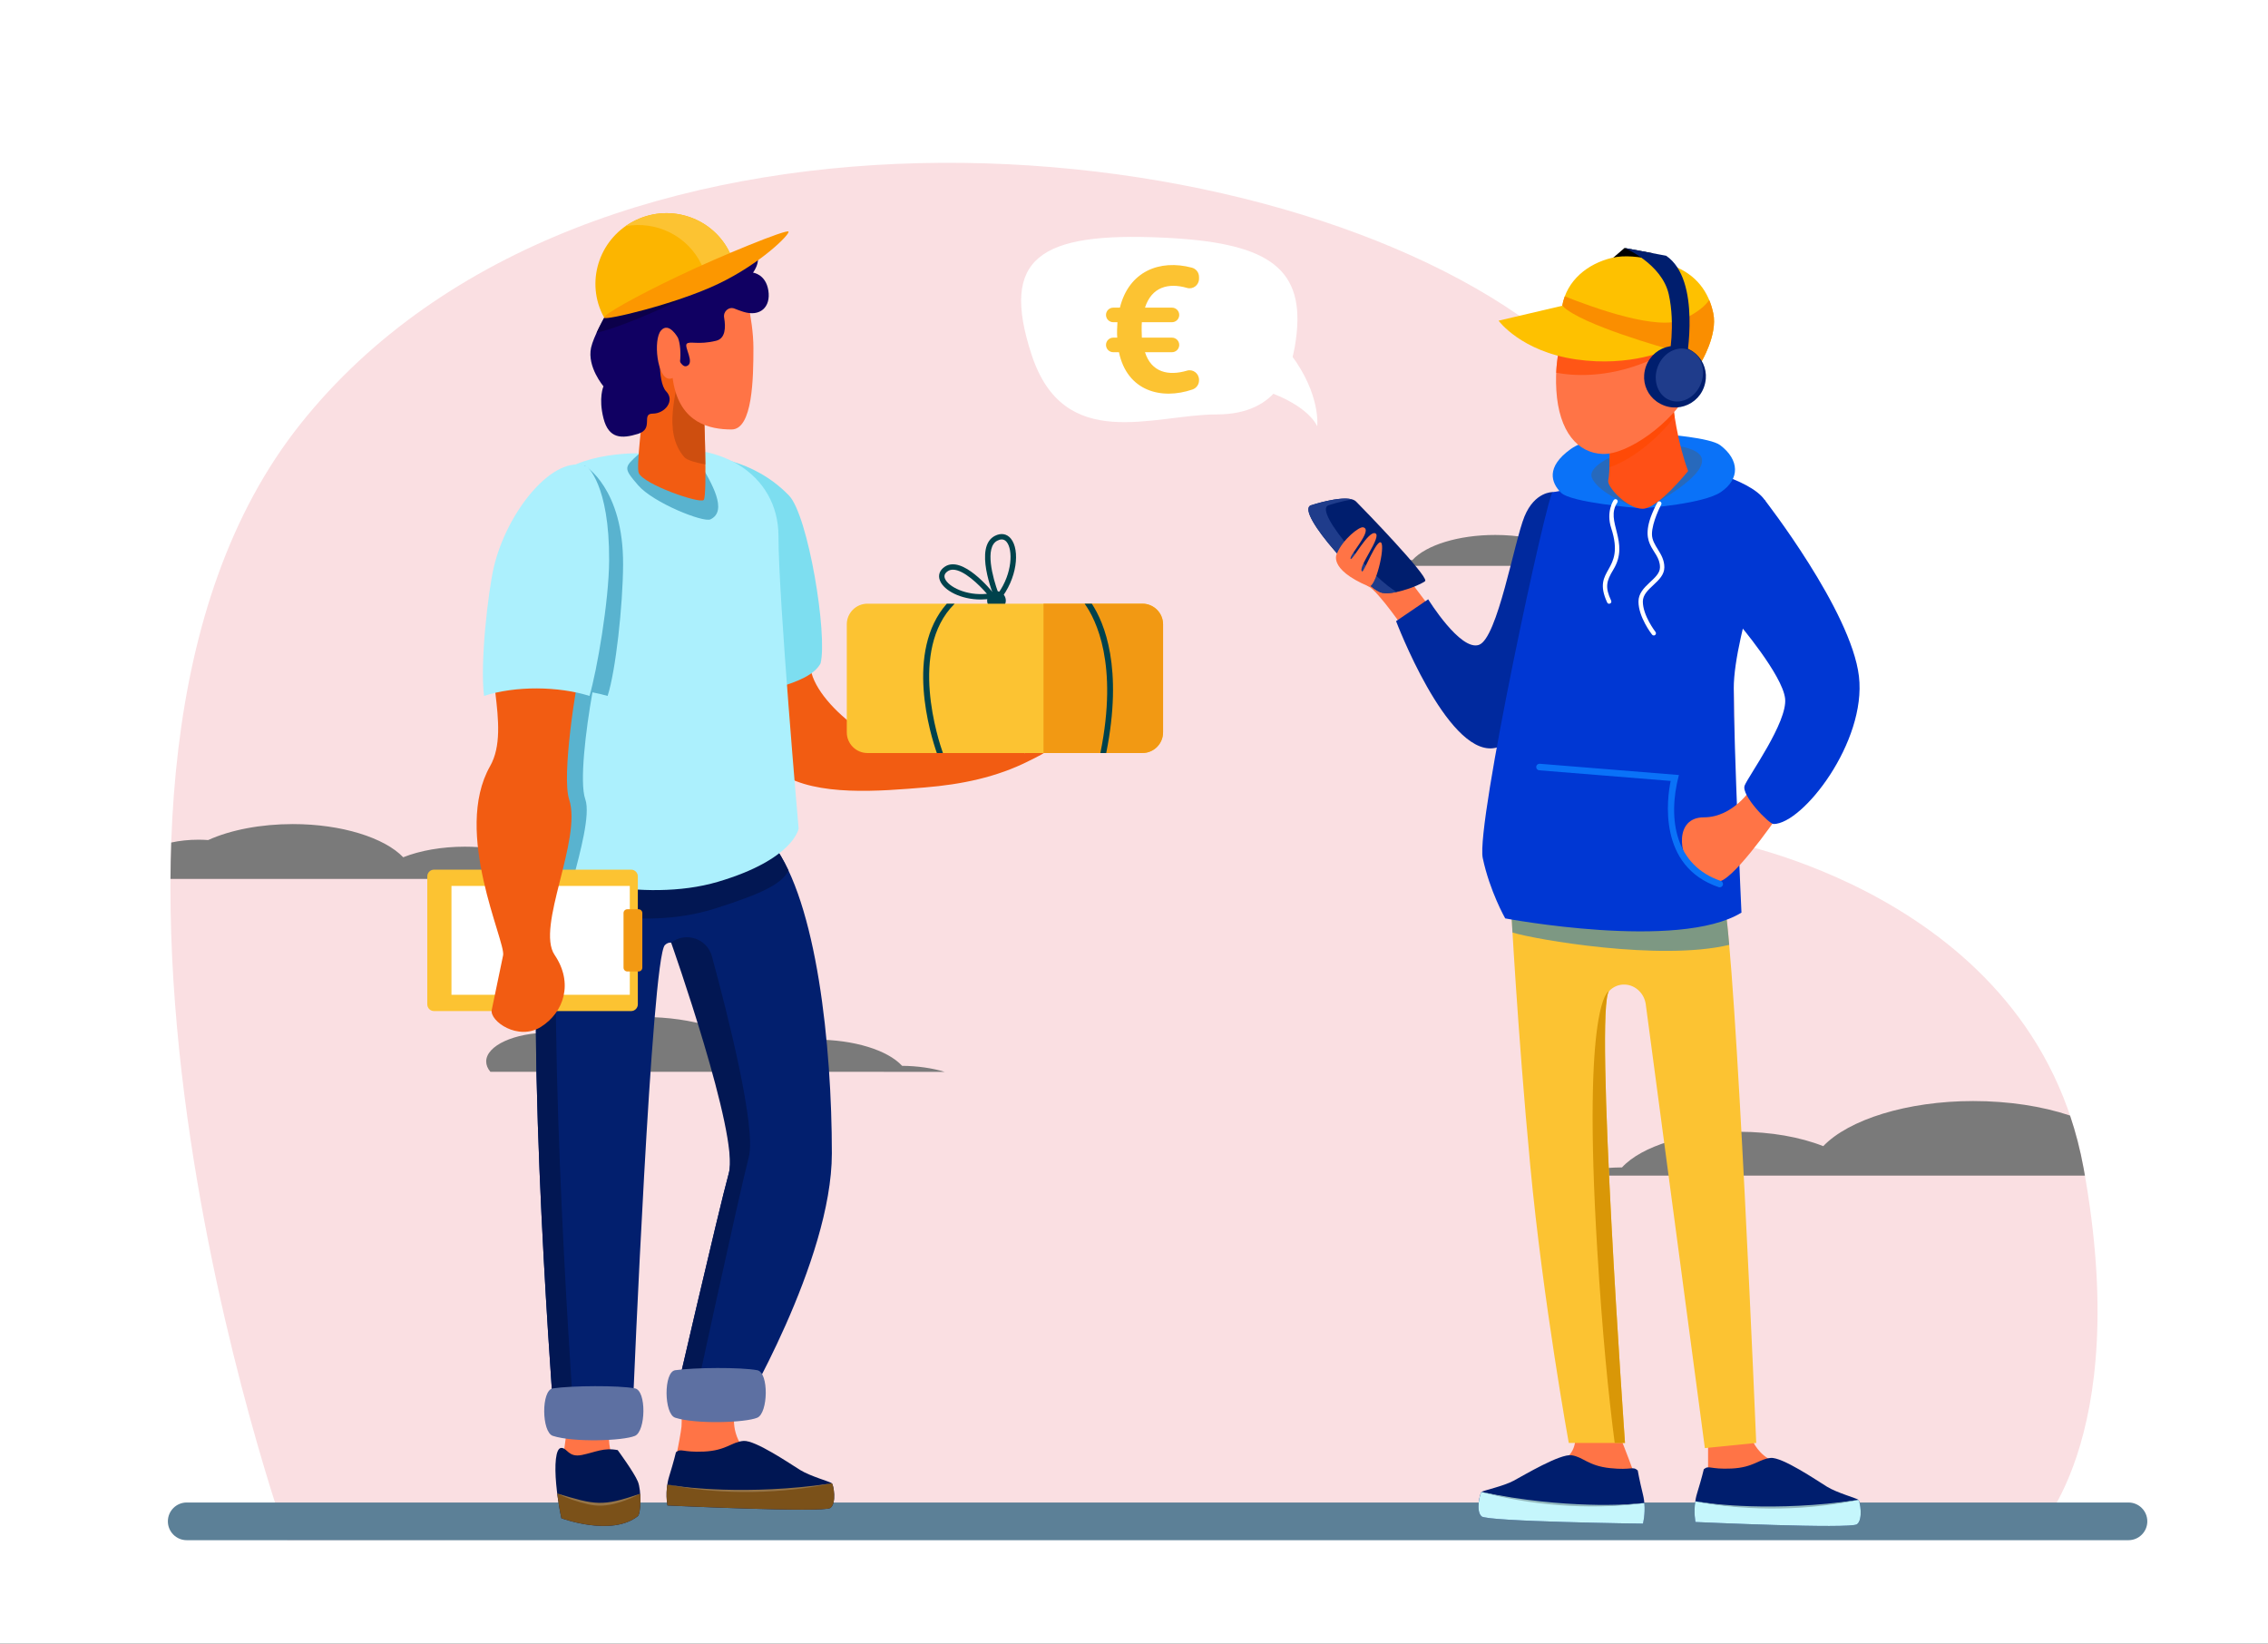 <svg xmlns="http://www.w3.org/2000/svg" xmlns:xlink="http://www.w3.org/1999/xlink" id="Layer_1" x="0px" y="0px" viewBox="0 0 2760 2000" style="enable-background:new 0 0 2760 2000;" xml:space="preserve"><rect x="0" y="0" width="2760" height="2000" fill="#333333" stroke="none"/><rect transform="matrix(-1 -1.224647e-16 1.224647e-16 -1 2760 2000)" style="fill:#FFFFFF;" width="2760" height="2000"></rect><g>	<path style="fill:#FADFE2;" d="M1865.231,395.843c338.987,251.093,229.01,626.24,229.01,626.24s380.442,64.58,441.396,399.606  s-62.262,448.171-62.262,448.171l-2123.508,4.268c0,0-330.798-923.323,15.848-1358.342S1526.243,144.75,1865.231,395.843z"></path>	<path style="fill:#FFFFFF;" d="M1577.95,405.464c8.455-82.357-39.612-110.588-162.044-116.281  c-151.508-7.045-199.123,24.612-160.507,142.504c39.467,120.493,148.347,72.609,225.073,72.609S1573.452,449.276,1577.95,405.464z"></path>	<path style="fill:#FCC332;" d="M1393.37,428.581c7.833,24.674,28.633,29.091,51.152,22.419c7.304-2.163,14.6,3.483,14.6,11.098  v0.831c0,4.981-3.211,9.384-7.922,11c-38.083,13.056-79.608,1.9-89.497-45.349h-6.909c-4.897,0-8.867-3.969-8.867-8.866l0,0  c0-4.898,3.97-8.867,8.867-8.867h4.836c-0.504-4.724-0.178-13.726,0.23-18.769h-5.066c-4.897,0-8.867-3.97-8.867-8.866l0,0  c0-4.897,3.97-8.867,8.867-8.867h8.06c10.95-44.244,48.432-59.05,87.599-48.65c5.088,1.351,8.668,5.957,8.668,11.222v2.321  c0,7.579-7.233,13.24-14.511,11.123c-22.559-6.557-43.119-1.349-51.241,23.984h32.819c4.896,0,8.866,3.97,8.866,8.867l0,0  c0,4.897-3.97,8.866-8.866,8.866h-36.619c-0.372,3.676-0.301,15.056,0,18.769h36.619c4.896,0,8.866,3.969,8.866,8.867l0,0  c0,4.897-3.97,8.866-8.866,8.866H1393.37z"></path>	<path style="fill:#FFFFFF;" d="M1571.147,431.688c36.512,48.693,31.822,86.939,31.822,86.939  c-13.981-27.604-61.511-42.434-61.511-42.434C1561.777,447.317,1571.147,431.688,1571.147,431.688z"></path>	<path style="fill:#7A7A7A;" d="M1149.563,1304.233c-14.985-4.527-32.806-7.166-51.767-7.312  c-17.585-19.124-58.584-31.888-105.179-31.888c-27.963,0-54.478,4.74-74.923,12.865c-22.753-23.763-75.012-40.369-134.224-40.369  c-38.896,0-75.789,7.017-103.133,19.438c-3.914-0.283-7.869-0.427-11.83-0.427c-42.371,0-76.84,15.752-76.84,35.114  c0,4.349,1.763,8.601,5.117,12.577H1149.563z"></path>	<path style="fill:#7A7A7A;" d="M1903.459,1430.469c20.377-6.154,44.609-9.744,70.394-9.941  c23.912-26.004,79.662-43.36,143.022-43.36c38.024,0,74.079,6.444,101.881,17.493c30.939-32.313,102.002-54.894,182.519-54.894  c42.896,0,83.996,6.278,117.835,17.661c6.819,20.232,12.408,41.625,16.527,64.263c0.535,2.945,1.054,5.868,1.562,8.779H1903.459z"></path>	<path style="fill:#7A7A7A;" d="M208.381,1025.204c10.034-2.199,21.265-3.434,33.116-3.434c3.96,0,7.915,0.144,11.83,0.427  c27.344-12.422,64.237-19.439,103.133-19.439c59.212,0,111.471,16.607,134.224,40.369c20.445-8.125,46.959-12.864,74.923-12.864  c46.595,0,87.594,12.764,105.179,31.887c18.96,0.146,36.783,2.785,51.766,7.312H207.471  C207.568,1054.695,207.866,1039.936,208.381,1025.204z"></path>	<path style="fill:#7A7A7A;" d="M1712.307,688.506c-6.108,0-6.399-6.597-0.302-6.846c2.235-0.091,4.49-0.146,6.762-0.164  c16.857-18.332,56.161-30.567,100.829-30.567c26.805,0,52.224,4.543,71.822,12.332c21.813-22.779,71.909-38.699,128.671-38.699  c12.813,0,25.387,0.813,37.452,2.34c9.565,20.692,17.551,41.292,24.188,61.604H1712.307z"></path>	<path style="fill:#5C8097;" d="M227.22,1874.128h2362.978c12.664,0,22.93-10.267,22.93-22.93l0,0  c0-12.664-10.266-22.93-22.93-22.93H227.22c-12.663,0-22.93,10.266-22.93,22.93l0,0  C204.29,1863.861,214.557,1874.128,227.22,1874.128z"></path>	<g>		<path style="fill:#FF7446;" d="M741.195,1743.542c0,0-0.195,1.788-0.195,4.772c-0.003,8.956,1.742,28.688,15.739,43.248   c18.662,19.415,18.773,43.567-0.943,47.693c-19.716,4.126-66.732-1.319-66.732-1.319s-10.63-18.471-3.372-67.808   c7.259-49.335,11.471-103.443,11.471-103.443l53.572-8.365L741.195,1743.542z"></path>		<path style="fill:#001653;" d="M751.693,1764.518c0,0,19.873,26.968,24.524,38.221c4.651,11.251,3.65,39.234,0,42.117   c-32.136,25.369-93.062,2.537-93.062,2.537s-4.189-18.604-6.303-41.438c-2.114-22.833-0.923-44.109,6.303-44.109   c7.228,0,8.496,11.975,24.986,8.592C724.632,1767.055,734.78,1761.136,751.693,1764.518z"></path>		<path style="fill:#7B5119;" d="M678.1,1817.326c12.386,4.84,29.203,10.497,44.84,12.729c16.691,2.385,39.164-5.047,56.121-12.512   c0.878,11.961-0.378,25.364-2.844,27.312c-32.136,25.369-93.062,2.537-93.062,2.537S680.288,1834.656,678.1,1817.326z"></path>		<path style="fill:#957447;" d="M678.1,1817.326c46.101,13.85,54.583,16.304,100.961,0.218   c-7.721,4.149-15.836,7.592-24.245,10.251c-17.823,5.522-28.347,5.041-39.465,2.546   C702.086,1827.393,689.599,1822.884,678.1,1817.326z"></path>		<path style="fill:#F25C12;" d="M1277.158,904.296c-13.188,4.96-30.673,12.321-30.673,12.321   c-2.26-5.441,41.272-14.747,47.376-27.997c3.268-7.095-49.954,19.018-53.65,15.906c-1.533-1.29,60.203-21.388,57.354-26.239   c-2.394-4.077-64.909,17.958-65.254,14.908c-0.479-4.238,54.126-15.19,49.239-21.29c-2.504-3.126-68.779,14.801-75.933,15.845   c-8.751,0,22.912-21.506,12.127-24.382c-14.646-3.906-51.429,38.26-54.301,38.855c-8.327,1.727-79.218,10.405-113.928-12.295   c-28.034-18.336-55.236-46.534-61.895-70.814c-6.528-23.805-15.574-57.805-7.842-84.034c-31.577-4.807-62.211-5.909-94.258-2.08   c-1.948,39.388,45.21,195.459,64.928,208.301c43.38,28.253,120.773,21.343,175.338,16.849   c43.976-3.621,87.043-12.284,126.651-32.384c8.853-4.493,20.712-9.525,27.565-17.344   C1281.773,906.4,1279.675,903.35,1277.158,904.296z"></path>		<path style="fill:#7DDEF0;" d="M960.06,602.873c23.5,24.274,47.231,169.708,38.497,204.372   c-15.081,28.156-83.37,33.015-105.454,46.371c-50.946-20.947-16.045-114.887-16.045-114.887l-18.572-182.977   C858.486,555.752,915.299,556.639,960.06,602.873z"></path>		<path style="fill:#FF7446;" d="M895.813,1711.019c-6.953,21.864-0.079,45.934,17.746,60.377   c6.153,4.986,13.299,9.658,21.383,13.192c31.206,13.643,71.626,10.575,77.261,38.598c5.634,28.022-197.883-7.865-197.883-7.865   s14.121-68.155,15.035-79.571c0.914-11.415-1.245-53.339-1.245-53.339l78.597-5.643L895.813,1711.019z"></path>		<path style="fill:#001653;" d="M822.585,1767.09c0,0-2.488,10.821-8.188,29.171c-5.699,18.35-2.144,35.631-2.144,35.631   s190.623,9.03,198.339,2.993c7.716-6.038,3.754-28.017,1.803-29.962c-1.951-1.946-26.143-8.48-38.549-16.135   c-12.406-7.655-54.779-36.617-69.095-35.447c-14.316,1.171-20.927,11.745-48.112,12.954   C829.453,1767.504,829.336,1761.808,822.585,1767.09z"></path>		<path style="fill:#7B5119;" d="M1010.592,1834.885c-7.716,6.037-198.339-2.993-198.339-2.993s-2.333-11.34-0.19-25.401   c99.506,18.434,200.332-1.568,200.332-1.568C1014.345,1806.868,1018.308,1828.847,1010.592,1834.885z"></path>		<path style="fill:#957447;" d="M812.063,1806.49c67.956,13.571,143.289,10.699,200.332-1.568   c-103.758,15.668-187.424,3.527-181.635,4.113C830.507,1809.002,810.811,1806.32,812.063,1806.49z"></path>		<path style="fill:#021F6E;" d="M664.844,1050.507c-32.708,119.594,7.9,656.056,7.9,656.056l97.916-6.699   c0,0,22.275-533.677,38.43-549.832c4.729-4.729,9.81-3.229,13.709-0.548c3.937,2.709,6.702,6.799,8.101,11.369   c10.076,32.929,67.67,224.612,56.06,266.587c-12.713,45.962-69.445,292.184-69.445,292.184l82.158,3.282   c0,0,112.644-188.104,112.644-319.421c0-131.318-18.322-305.392-71.552-376.22c-24.227-32.236-143.512-57.176-143.512-57.176   S675.061,1013.15,664.844,1050.507z"></path>		<g>			<path style="fill:#021753;" d="M841.804,1719.405c0,0,56.731-262.536,69.444-311.543c9.233-35.588-25.291-172.104-44.889-244.193    c-5.884-21.644-31.88-30.354-49.633-16.644l0,0c0,0,82.946,234.454,70.233,280.415c-12.713,45.962-69.445,292.184-69.445,292.184    l82.158,3.282c0,0,0.205-0.343,0.598-1.009L841.804,1719.405z"></path>			<path style="fill:#021753;" d="M685.167,1025.687c-10.497,8.207-18.088,16.649-20.323,24.82    c-32.708,119.594,7.9,656.056,7.9,656.056l24.248-1.659C695.628,1685.5,660.469,1180.554,685.167,1025.687z"></path>		</g>		<path style="fill:#021753;" d="M959.573,1059.336c-5.717-12.187-11.975-22.98-18.808-32.07c-2.813-3.744-6.91-7.39-11.953-10.909   c-13.611,6.954-32.432,14.537-58.458,22.54c-78.495,24.138-163.124,11.27-198.289-0.973c-3.573,4.221-6.087,8.438-7.221,12.583   c-2.837,10.374-5.123,23.884-6.931,39.907c17.554,13.058,119.597,44.604,212.441,15.056   C929.277,1086.717,951.239,1075.356,959.573,1059.336z"></path>		<path style="fill:#5D70A2;" d="M672.782,1747.183c25.089,8.143,85.475,6.124,99.893,0c13.297-5.648,14.196-55.107,0-57.79   c-19.944-3.768-76.48-3.35-99.893,0C658.481,1691.441,659.041,1742.723,672.782,1747.183z"></path>		<path style="fill:#5D70A2;" d="M821.675,1725.087c25.089,8.143,85.475,6.125,99.893,0c13.297-5.648,14.196-55.107,0-57.788   c-19.944-3.77-76.48-3.352-99.893,0C807.373,1669.345,807.933,1720.627,821.675,1725.087z"></path>		<path style="fill:#ACF0FD;" d="M784.269,551.651c0,0-81.653-4.198-115.025,35.348c-33.373,39.546-30.646,455.009-17.138,466.601   c13.507,11.592,129.554,46.609,221.726,19.337c92.171-27.273,98.04-64.715,98.04-64.715s-24.525-279.401-24.525-355.767   S872.788,531.107,784.269,551.651z"></path>		<path style="fill:#59B3CF;" d="M712.247,972.485c-7.216-20.062,0.506-83.87,8.72-130.031c6.428,1.229,12.61,2.69,18.45,4.376   c9.865-30.534,18.556-109.78,18.847-159.601c0.548-93.454-46.766-120.633-46.766-120.633c-9.375-2.141-24.373,6.683-47.833,31.104   c-27.1,74.086-21.423,418.867-8.724,429.765c5.414,4.646,16.004,33.787,43.309,39.571   C705.344,1039.17,718.918,991.029,712.247,972.485z"></path>		<path style="fill:#59B3CF;" d="M777.227,552.51c-17.707,16.275-19.08,16.586-0.685,37.939   c18.396,21.353,79.305,45.632,87.992,41.531c21.557-10.178,1.495-44.157-12.855-68.597   C847.198,555.752,794.935,536.235,777.227,552.51z"></path>		<path style="fill:#F25C12;" d="M856.368,490.98c0,0,4.767,112.441,0,117.365c-4.768,4.924-73.102-18.877-79.061-32.829   c-5.959-13.953,24.901-217.222,24.901-217.222L856.368,490.98z"></path>		<path style="opacity:0.6;fill:#B5450E;" d="M858.429,565.124c-12.08-2.176-22.479-5.248-25.533-8.698   c-27.875-31.488-6.986-82.583-9.176-95.871c-4.359-26.443-13.244-48.29-8.789-71.092l41.438,101.517   C856.368,490.98,858.091,531.635,858.429,565.124z"></path>		<g>			<path style="fill:#00424C;" d="M1223.834,728.871c1.273,7.772-5.349,14.393-13.12,13.121c-4.706-0.77-8.502-4.564-9.277-9.27    c-1.28-7.777,5.349-14.407,13.127-13.127C1219.27,720.369,1223.064,724.165,1223.834,728.871z"></path>			<path style="fill:#00424C;" d="M1230.225,655.482c-4.866-6.047-12.006-7.308-19.57-3.41    c-25.632,13.147-2.417,70.933,0.314,77.476l2.095,5.019l3.457-4.194C1237.947,704.388,1241.428,669.403,1230.225,655.482z     M1214.927,721.691c-7.031-18.965-16.855-55.798-1.284-63.79c0.896-0.458,1.755-0.813,2.578-1.063    c3.605-1.096,6.534-0.183,8.896,2.752C1232.749,669.073,1232.049,697.675,1214.927,721.691z"></path>			<g>				<path style="fill:#00424C;" d="M1209.902,722.903c-3.907-4.929-38.812-47.661-60.15-33.327     c-6.386,4.299-8.519,10.5-5.849,17.021c5.025,12.269,25.8,22.897,49.588,22.897c4.73,0,9.581-0.425,14.448-1.332l5.343-1.001     L1209.902,722.903z M1149.968,704.113c-1.464-3.578-0.337-6.551,3.441-9.095c1.863-1.256,3.973-1.813,6.261-1.813     c12.932,0,31.426,17.878,41.398,29.339C1175.749,725.176,1153.949,713.834,1149.968,704.113z"></path>			</g>			<path style="fill:#FCC332;" d="M1390.192,916.294h-334.525c-13.911,0-25.187-11.276-25.187-25.187V759.752    c0-13.91,11.276-25.185,25.186-25.185h334.526c13.909,0,25.186,11.276,25.186,25.186v131.357    C1415.378,905.019,1404.103,916.294,1390.192,916.294z"></path>			<path style="fill:#F29913;" d="M1390.192,734.566h-120.299v181.728h120.299c13.909,0,25.186-11.277,25.186-25.186V759.752    C1415.378,745.842,1404.102,734.566,1390.192,734.566z"></path>			<path style="fill:#00424C;" d="M1161.7,734.566h-9.494c-51.34,57.995-19.886,159.58-12.146,181.728h7.409    c-5.311-14.922-41.99-125.413,13.792-181.193C1161.429,734.933,1161.575,734.754,1161.7,734.566z"></path>			<path style="fill:#00424C;" d="M1339.222,915.607c-0.047,0.231-0.069,0.46-0.069,0.687h7.036    c20.717-103.537-2.143-158.307-17.579-181.728h-8.701C1333.948,754.142,1360.889,808.102,1339.222,915.607z"></path>		</g>		<g>			<path style="fill:#FCC332;" d="M767.98,1230.299H528.199c-4.539,0-8.219-3.68-8.219-8.219v-155.664    c0-4.539,3.68-8.219,8.219-8.219H767.98c4.539,0,8.218,3.68,8.218,8.219v155.664    C776.198,1226.619,772.519,1230.299,767.98,1230.299z"></path>			<rect x="549.405" y="1078.018" style="fill:#FFFFFF;" width="217.017" height="132.46"></rect>			<path style="fill:#F29913;" d="M777.042,1182.116H763.43c-2.56,0-4.635-2.075-4.635-4.636v-66.466    c0-2.561,2.075-4.636,4.635-4.636h13.611c2.56,0,4.636,2.075,4.636,4.636v66.466    C781.677,1180.041,779.602,1182.116,777.042,1182.116z"></path>		</g>		<path style="fill:#F25C12;" d="M692.556,972.484c16.151,49.152-40.725,155.47-17.624,189.493   c23.102,34.023,11.477,69.75-16.518,87.462c-27.996,17.712-62.791-7.11-59.986-20.595c2.806-13.484,10.358-49.787,13.81-66.383   c3.453-16.596-61.661-149.555-15.825-230.187c27.198-47.845-13.017-130.194,8.224-183.403   c19.015,35.436,109.019,13.294,103.858,52.178C700.281,834.264,683.479,944.857,692.556,972.484z"></path>		<path style="fill:#FF7446;" d="M904.004,342.857c0,0,12.855,44.265,12.855,80.561c0,36.297-0.856,99.153-26.569,99.153   c-25.712,0-62.567-7.082-71.138-58.429c-8.571-51.347,0-108.006,25.712-121.286C870.577,329.577,904.004,342.857,904.004,342.857z   "></path>		<path style="fill:#100062;" d="M893.965,375.558c-6.917-2.854-14.068,3.321-12.746,10.893c2.119,12.135,1.597,25.429-9.755,28.2   c-21.851,5.336-32.181,0-35.756,3.693c-3.576,3.693,10.33,23.392,0,27.085c-10.33,3.693-15.892-31.599-25.029-31.599   c-9.138,0-11.125,50.886,0,62.376c11.124,11.491-1.589,27.085-16.289,27.085c-14.699,0,1.859,18.466-17.942,24.622   c-19.8,6.155-35.692,6.155-42.049-18.877c-6.356-25.032,0-38.985,0-38.985s-20.238-23.665-15.097-47.056   c2.858-13.003,16.015-36.39,16.015-36.39s10.207-27.765,12.987-43.769c2.781-16.004,42.182-32.009,69.163-34.881   c26.982-2.872,13.474-19.288,36.119-19.288c22.646,0,25.758,29.907,25.758,29.907s32.334-19.332,33.836-18.416   c18.819,11.463,3.179,31.598,3.179,31.598s15.494,1.641,18.672,21.75c3.178,20.108-9.932,32.419-30.591,25.853   C900.528,378.116,897.044,376.828,893.965,375.558z"></path>		<path style="fill:#0C004A;" d="M916.343,302.424c-3.984,0.571-9.233,1.833-15.518,3.707c-9.676,5.385-21.481,12.442-21.481,12.442   s-42.21,11.813-66.398,23.342c-30.999,14.774-58.166,29.595-76.403,41.274c-0.759,2.148-1.225,3.416-1.225,3.416   s-4.838,8.6-9.284,18.269c19.204-4.196,56.701-18.656,98.527-38.59C871.792,343.774,919.004,304.682,916.343,302.424z"></path>		<path style="fill:#FF7446;" d="M825.023,411.066c0,0-10.927-20.117-20.654-8.892c-9.728,11.226-4.62,58.69,10.327,58.69   C829.643,460.865,830.321,423.788,825.023,411.066z"></path>		<path style="fill:#ACF0FD;" d="M714.008,567.472c0,0,27.769,21.135,27.269,114.589c-0.266,49.821-14.89,134.235-23.901,164.769   c-37.402-11.82-90.146-12.586-128.34,0c-5.148-40.772,5.248-127.781,11.731-155.891   C616.708,621.811,674.324,551.655,714.008,567.472z"></path>		<path style="fill:#FCB500;" d="M888.199,307.769c-20.258-42.505-71.463-60.387-114.367-39.939   c-42.905,20.448-61.265,71.482-41.006,113.989c0.78,1.636,1.621,3.223,2.491,4.786l155.031-73.887   C889.682,311.059,888.979,309.406,888.199,307.769z"></path>		<path style="fill:#FCC332;" d="M855.974,327.162c-0.666-1.66-1.369-3.312-2.149-4.949c-16.921-35.505-55.435-53.829-92.667-46.984   c3.944-2.773,8.173-5.254,12.673-7.398c42.904-20.449,94.109-2.567,114.367,39.939c0.78,1.637,1.482,3.289,2.149,4.949   l-155.031,73.887C735.033,386.096,855.974,327.162,855.974,327.162z"></path>		<path style="fill:#FC9700;" d="M959.573,281.828c-1.65-3.463-82.368,29.461-133.974,54.057   c-51.605,24.595-92.103,47.34-90.453,50.802c1.65,3.463,87.245-16.639,138.851-41.234   C925.603,320.858,961.223,285.29,959.573,281.828z"></path>	</g>	<g>		<g>			<path style="fill:#FF7446;" d="M1712.007,770.048c0,0-34.434-50.485-46.681-56.608c-12.249-6.124,30.306-33.57,30.306-33.57    l54.95,72.946L1712.007,770.048z"></path>			<path style="fill:#FF7446;" d="M1916.896,1747.98c0,0,3.124,21.094-19.531,32.031c-22.656,10.938-42.969,21.874-42.969,34.374    c0,12.499,140.623,7.813,140.623,0s-26.561-74.218-26.561-74.218L1916.896,1747.98z"></path>			<path style="fill:#FF7446;" d="M2078.612,1751.106v44.53c0,0,51.561,35.154,99.217,35.154c0,0,38.28,1.37,38.28-8.69    c0-10.06-26.63-28.432-58.831-44.195c-32.2-15.766-30.769-52.057-30.769-52.057l-47.897,8.068V1751.106z"></path>			<polygon points="1957.043,318.842 1976.979,301.721 2011.521,308.187 2016.339,330.569    "></polygon>			<path style="fill:#00299E;" d="M1889.544,598.778c0,0-21.867-0.781-34.367,29.688c-12.498,30.468-32.811,148.435-55.468,156.247    c-22.655,7.812-61.717-55.468-61.717-55.468l-39.063,26.563c0,0,60.937,160.934,117.968,154.684    c57.029-6.25,74.217-188.277,85.154-228.121C1912.989,642.528,1889.544,598.778,1889.544,598.778z"></path>			<path style="fill:#FCC332;" d="M2097.756,1093.303c-15.237-76.562-262.583-51.632-258.983,9.374c0,0,7.812,149.999,23.437,315.62    c15.624,165.623,46.874,337.496,46.874,337.496h68.413c0,0-37.654-531.6-19.262-549.992c5.255-5.255,10.983-7.38,16.487-7.734    c14.068-0.904,26.191,9.964,28.052,23.939l71.932,540.036l62.499-6.249C2137.204,1755.793,2112.995,1169.863,2097.756,1093.303z"></path>			<path style="opacity:0.53;fill:#0C72CA;" d="M1840.593,1134.735c27.483,8.398,179.99,35.076,263.765,14.974    c-2.31-26.329-4.537-46.039-6.602-56.406c-15.237-76.562-262.583-51.632-258.983,9.374    C1838.788,1102.974,1839.302,1113.046,1840.593,1134.735z"></path>			<path style="fill:#D99707;" d="M1943.795,1521.403c6.104,100.72,13.709,177.148,21.175,234.39h12.526    c0,0-37.654-531.6-19.262-549.992C1958.234,1205.801,1925.168,1214.067,1943.795,1521.403z"></path>			<path style="fill:#0037D3;" d="M1938.77,587.841c0,0-42.984,10.937-49.226,10.937c-6.241,0-93.74,404.682-85.146,445.306    c8.593,40.624,27.343,73.437,27.343,73.437s210.934,39.843,287.495-7.031c0,0-9.374-202.34-9.374-272.652    c0-70.311,56.249-203.121,37.5-229.684c-18.751-26.562-92.187-41.406-92.187-41.406L1938.77,587.841z"></path>			<path style="fill:#0A72F8;" d="M2025.487,528.467c-3.906,0-83.593-3.906-114.061,17.969    c-30.469,21.875-23.828,41.014-11.719,53.124c12.109,12.109,92.405,18.475,92.405,18.475s-42.405-36.375-33.879-44.902    c8.526-8.525,89.559-13.444,94.657-0.017c1.393,3.667-48.524,44.919-48.524,44.919s68.734-5,89.768-19.258    c23.616-16.007,22.618-39.29-0.681-57.029C2081.211,532.426,2025.487,528.467,2025.487,528.467z"></path>			<path style="fill:#2769BC;" d="M2004.367,618.035c0,0,101.076-51.896,54.844-70.854    c-46.232-18.959-130.384,13.305-122.069,33.927c8.312,20.622,54.972,36.928,54.972,36.928s-34.401-35.44-25.875-43.966    s81.555-14.38,86.653-0.952C2054.284,576.783,2004.367,618.035,2004.367,618.035z"></path>			<path style="fill:#FF5016;" d="M1958.905,540.608c0,0,0.459,34.68-1.771,43.905c-1.885,7.791,23.042,34.577,41.791,34.577    c18.751,0,55.359-45.957,55.359-45.957c-12.221-33.212-18.213-71.178-21.766-111.006L1958.905,540.608z"></path>			<path style="opacity:0.68;fill:#FF4900;" d="M2037.938,507.185c-22.158,28.654-54.496,53.464-79.336,61.372    c0.501-12.907,0.303-27.948,0.303-27.948l46.301-49.363l28.926-12.858C2035.198,488.141,2036.448,497.754,2037.938,507.185z"></path>			<path style="fill:#FF7446;" d="M1907.394,393.491c0,0-16.561,31.365-13.416,81.641c3.144,50.275,26.012,76.236,56.479,77.26    c30.466,1.025,84.673-37.779,106.192-78.141c21.521-40.362,17.034-86.969-12.486-115.321    C2014.64,330.579,1934.115,320.911,1907.394,393.491z"></path>			<path style="opacity:0.68;fill:#FF4900;" d="M2030.489,426.434c0,0-83.768-20.42-118.18-44.252    c-1.791,3.525-3.437,7.29-4.916,11.31c0,0-11.904,22.549-13.61,60.052c5.425,1.034,11.188,1.807,17.31,2.257    C1979.993,460.861,2030.489,426.434,2030.489,426.434z"></path>			<path style="fill:#FEC100;" d="M2035.628,323.32c0,0-43.402-16.812-73.693-9.649c-30.288,7.164-55.401,27.888-60.796,58.369    l15.669,20.754l82.11,30.231l32.147,1.846l39.05,16.042c0,0,20.24-33.34,14.872-59.459    C2079.618,355.334,2064.22,333.847,2035.628,323.32z"></path>			<path style="fill:#FA8E00;" d="M2084.987,381.454c-1.175-5.715-2.83-11.209-4.998-16.413    c-4.429,6.599-13.576,15.112-32.324,23.768c-30.015,13.861-106.973-13.652-143.432-28.211c-1.348,3.642-2.39,7.458-3.094,11.442    l15.669,20.754l82.11,30.231l32.147,1.845l39.05,16.042C2070.115,440.913,2090.355,407.573,2084.987,381.454z"></path>			<path style="fill:#001E6E;" d="M1976.979,301.721c0,0,45.478,19.248,53.788,56.44s0.41,76.741,0.41,76.741l20.874,4.355    c0,0,18.758-98.822-24.514-128.073L1976.979,301.721z"></path>			<g>				<path style="fill:#001E6E;" d="M1993.015,1789.275c0,0,1.819,10.855,6.365,29.351c4.549,18.495,0,35.382,0,35.382     s-189.148-2.412-196.424-8.845s-2.046-27.944,0-29.753c2.046-1.81,26.371-6.835,39.104-13.67     c12.731-6.836,56.381-32.97,70.477-30.959c14.095,2.01,20.006,12.865,46.832,15.681     C1986.194,1789.275,1986.649,1783.646,1993.015,1789.275z"></path>				<path style="fill:#C5F6FC;" d="M1802.956,1845.163c7.275,6.433,196.424,8.845,196.424,8.845s2.983-11.081,1.701-25.12     c-99.554,12.316-198.125-13.478-198.125-13.478C1800.91,1817.219,1795.681,1838.73,1802.956,1845.163z"></path>				<path style="fill:#93B8BD;" d="M2001.081,1828.888c-68.046,9.381-142.414,2.056-198.125-13.478     c101.732,21.679,185.236,14.646,179.474,14.883C1982.683,1830.274,2002.331,1828.793,2001.081,1828.888z"></path>			</g>			<g>				<path style="fill:#001E6E;" d="M2073.423,1787.758c0,0-2.455,10.729-8.08,28.926c-5.628,18.195-2.082,35.32-2.082,35.32     s188.965,8.713,196.605,2.72c7.641-5.994,3.686-27.776,1.75-29.702c-1.937-1.926-25.925-8.373-38.231-15.945     c-12.308-7.571-54.346-36.226-68.535-35.049c-14.188,1.178-20.728,11.668-47.673,12.901     C2080.231,1788.159,2080.108,1782.513,2073.423,1787.758z"></path>				<path style="fill:#C5F6FC;" d="M2259.866,1854.724c-7.641,5.993-196.605-2.719-196.605-2.719s-2.326-11.237-0.219-25.179     c98.658,18.149,198.574-1.805,198.574-1.805C2263.552,1826.949,2267.507,1848.729,2259.866,1854.724z"></path>				<path style="fill:#93B8BD;" d="M2063.042,1826.826c67.377,13.367,142.047,10.427,198.574-1.805     c-102.83,15.659-185.777,3.73-180.037,4.306C2081.327,1829.292,2061.8,1826.658,2063.042,1826.826z"></path>			</g>			<g>				<path style="fill:#FFFFFF;" d="M2012.534,773.245c-0.791,0-1.57-0.35-2.096-1.021c-0.674-0.863-16.53-21.336-16.53-40.223     c0-19.494,26.166-27.024,26.166-41.686c0-23.756-31.701-25.338-3.185-78.863c0.69-1.294,2.301-1.785,3.598-1.097     c1.297,0.692,1.791,2.303,1.1,3.6c-0.113,0.213-11.27,21.336-11.27,36.002c0,14.421,15.079,23.02,15.079,40.358     c0,17.946-26.167,25.051-26.167,41.686c0,17.035,15.244,36.746,15.4,36.943c0.905,1.158,0.699,2.83-0.456,3.734     C2013.685,773.062,2013.108,773.245,2012.534,773.245z"></path>			</g>			<g>				<path style="fill:#FFFFFF;" d="M1955.817,733.116c-19.493-42.284,22.639-36.023,4.959-90.318     c-6.542-20.091,2.607-33.694,3.001-34.264c0.833-1.211,2.491-1.512,3.699-0.68c1.21,0.831,1.517,2.483,0.687,3.695     c-15.464,22.727,15.706,47.712-4.789,81.477c-8.74,14.412-10.26,21.516-2.724,37.86     C1962.126,734.084,1957.296,736.312,1955.817,733.116z"></path>			</g>			<path style="fill:#FF7446;" d="M2131.388,959.319c0,0-21.968,35.225-57.874,35.225c-35.905,0-30.464,45.814-13.79,62.487    c16.674,16.675,28.58,18.915,37.727,13.336c23.997-14.635,71.855-85.802,71.855-85.802L2131.388,959.319z"></path>			<path style="fill:#0037D3;" d="M2262.202,822.993c-9.374-79.685-114.841-214.84-114.841-214.84l-32.032,149.997    c0,0,53.906,63.28,57.03,91.88c3.126,28.601-44.53,94.056-49.217,105.773c-4.688,11.719,29.687,46.875,35.154,46.875    C2193.877,1002.679,2271.577,902.68,2262.202,822.993z"></path>			<path style="fill:#001E6E;" d="M1595.153,614.9c0,0,44.785-14.928,55.12-4.594c10.335,10.335,86.249,88.878,84.209,96.458    c-0.631,2.342-34.136,17.657-52.508,14.595C1663.602,718.297,1575.095,623.127,1595.153,614.9z"></path>			<path style="fill:#1F3C8B;" d="M1616.441,614.9c0,0,14.733-4.911,29.246-7.148c-15.106-4.66-50.534,7.148-50.534,7.148    c-20.059,8.227,68.448,103.397,86.821,106.458c5.187,0.865,11.578,0.265,18.097-1.095    C1676.467,709.169,1597.365,622.723,1616.441,614.9z"></path>			<path style="fill:#FF7446;" d="M1627.024,673.335c0,0-12.053,18.657,38.302,40.105c8.451,3.599,20.553-47.985,15.387-53.153    c-5.168-5.168-21.003,36.101-23.003,35.124c-6.994-3.419,25.101-43.284,15.775-46.547c-8.571-3-27.668,33.412-29.763,31.317    c-3.342-3.341,28.286-35.746,15.074-38.542C1654,640.624,1634.27,656.22,1627.024,673.335z"></path>			<path style="fill:#FEC100;" d="M1901.14,372.041l-77.454,18.173c0,0,27.038,37.358,94.212,47.105    c67.175,9.748,113.168-12.447,113.168-12.447S1923.406,395.223,1901.14,372.041z"></path>			<path style="fill:#001E6E;" d="M2075.856,460.755c-2.474,29.933-35.605,45.231-59.993,27.701    c-10.31-7.41-16.051-19.845-15.005-32.498c2.475-29.928,35.602-45.224,59.99-27.701    C2071.159,435.666,2076.902,448.102,2075.856,460.755z"></path>			<path style="fill:#1F3C8B;" d="M2070.188,466.074c-6.248,16.97-23.166,26.363-37.787,20.98    c-14.622-5.383-21.409-23.504-15.161-40.474c6.248-16.97,23.165-26.363,37.787-20.979    C2069.647,430.983,2076.436,449.105,2070.188,466.074z"></path>			<path style="fill:#0A72F8;" d="M2094.086,1071.921c-54.918-18.6-65.308-74.366-50.976-128.864l-169.334-13.691    c-2.155-0.172-4.121,1.46-4.3,3.657c-0.177,2.198,1.46,4.123,3.655,4.3l159.951,12.933    c-4.239,20.66-16.242,103.931,58.439,129.227c0.427,0.143,0.858,0.211,1.282,0.211c1.663,0,3.218-1.048,3.78-2.71    C2097.293,1074.893,2096.173,1072.627,2094.086,1071.921z"></path>		</g>	</g></g></svg>